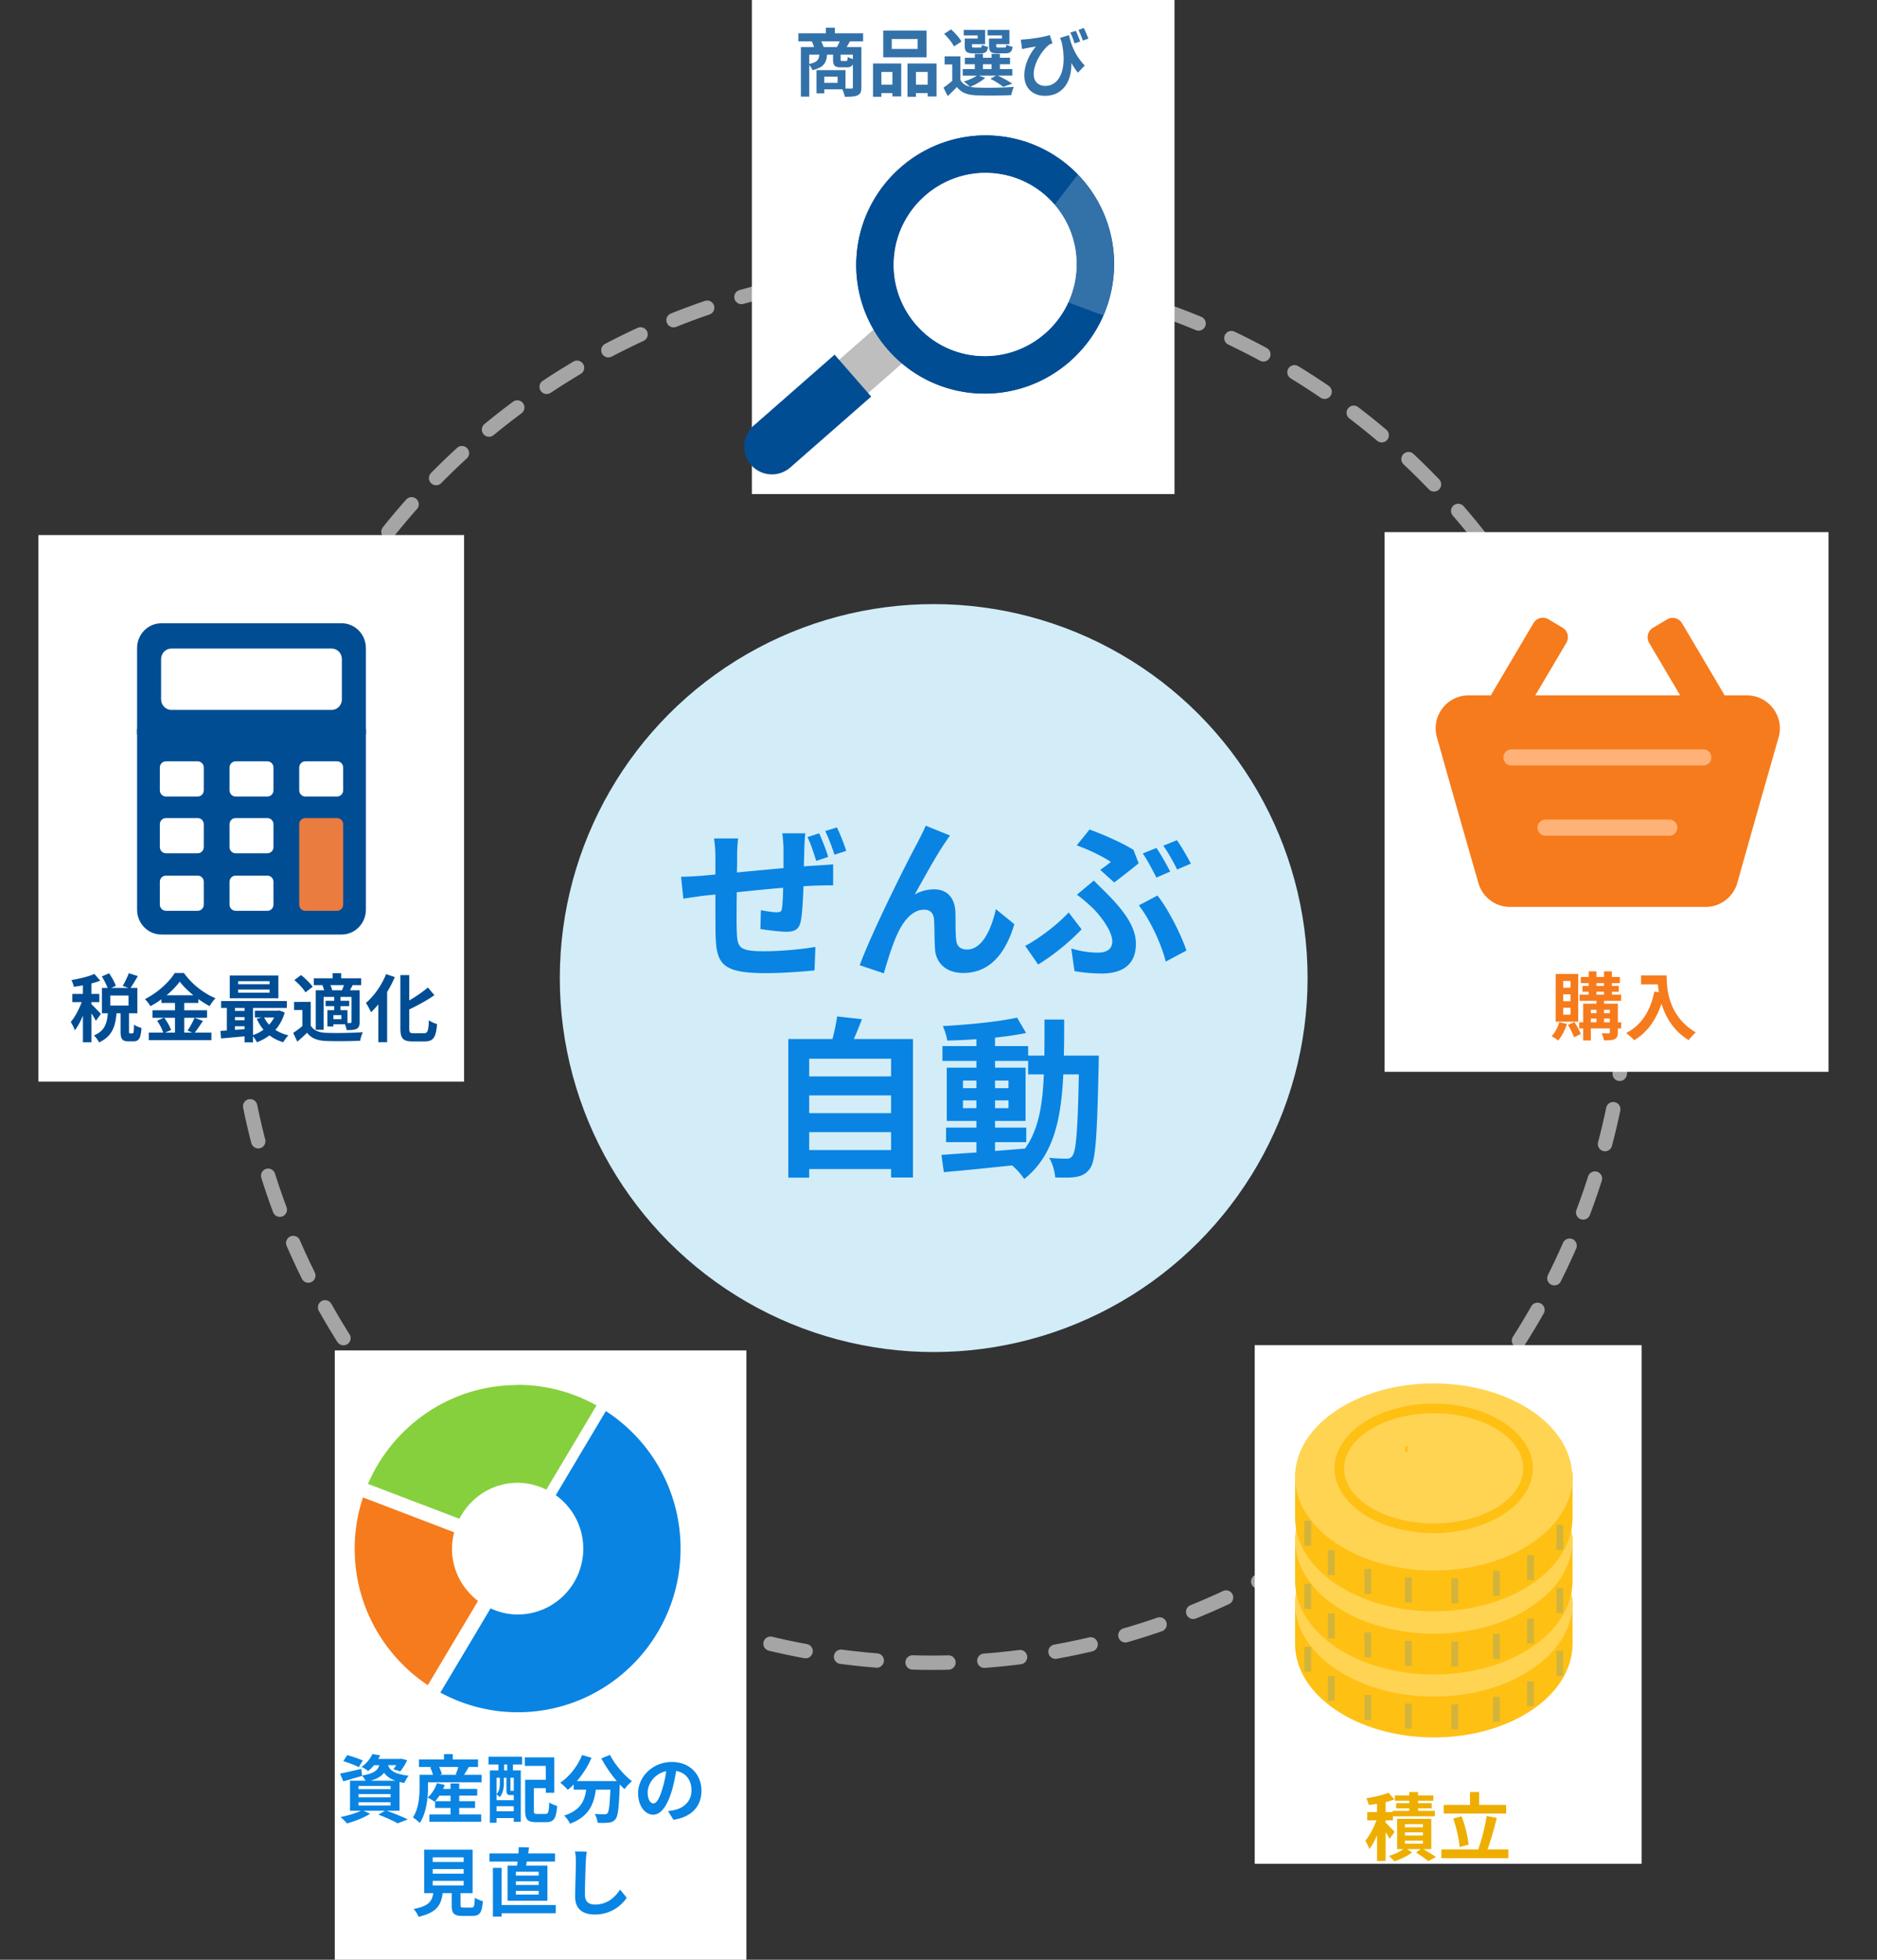 <svg xmlns="http://www.w3.org/2000/svg" width="342" height="357" fill="none"><rect width="100%" height="100%" fill="#333333" stroke="none"/><circle cx="169.817" cy="176.077" r="126.817" stroke="#A5A5A5" stroke-dasharray="6.54 6.54" stroke-linecap="round" stroke-width="2.616"/><circle cx="170.125" cy="178.173" r="68.125" fill="#D2EDF8"/><path fill="#0984E3" d="m150.893 156.102-2.167.723c-.44-1.351-.974-3.079-1.602-4.335l2.136-.691c.565 1.256 1.288 3.078 1.633 4.303m-8.356-4.303h4.21c-.094.471-.157 1.853-.189 2.67a601 601 0 0 1-.094 3.361c.848-.063 1.634-.126 2.356-.157.848-.063 2.073-.126 2.984-.22v3.833c-.534-.032-2.167.031-3.015.031-.66.031-1.477.063-2.388.126-.094 2.387-.22 4.932-.471 6.251-.314 1.633-1.099 2.042-2.701 2.042-1.1 0-3.582-.314-4.681-.503l.094-3.424c.974.189 2.231.377 2.859.377s.879-.094.974-.691c.125-.88.188-2.262.22-3.77-2.733.22-5.781.534-8.451.817-.031 2.827-.063 5.686 0 7.005.095 3.079.346 3.739 5.026 3.739 3.048 0 6.974-.377 9.299-.786l-.157 4.272c-2.105.22-5.906.503-8.859.503-8.073 0-9.047-1.696-9.173-7.099-.031-1.32-.031-4.335-.031-7.226l-2.105.22c-.974.126-2.921.409-3.738.534l-.408-3.989c.879 0 2.324-.063 3.895-.189l2.356-.219v-3.142a23 23 0 0 0-.251-3.424h4.398a24 24 0 0 0-.189 3.204c0 .723 0 1.759-.031 2.985 2.638-.252 5.654-.534 8.481-.786v-3.487c0-.816-.125-2.261-.22-2.858m7.822-.409 2.137-.659c.596 1.225 1.319 3.078 1.696 4.272l-2.136.691c-.471-1.351-1.068-3.047-1.697-4.304m22.744.817c-.314.377-.66.942-1.005 1.445-1.54 2.23-3.896 6.566-5.435 9.298a7.1 7.1 0 0 1 3.55-.942c2.324 0 3.738 1.508 3.864 4.084.063 1.382-.032 3.895.157 5.183.094 1.225.942 1.696 1.979 1.696 2.67 0 4.366-3.486 5.246-7.35l3.361 2.733c-1.602 5.371-4.492 8.89-9.298 8.89-3.393 0-5.026-2.074-5.152-4.335-.126-1.665-.094-4.21-.189-5.466-.094-1.1-.691-1.728-1.822-1.728-2.136 0-3.863 2.136-4.963 4.681-.848 1.822-1.885 5.277-2.356 6.911l-4.398-1.477c2.293-6.22 8.859-19.288 10.492-22.241.409-.848.974-1.853 1.54-3.173zm37.602 2.262c.817 1.162 1.916 3.141 2.513 4.303l-2.513 1.1c-.66-1.288-1.633-3.173-2.482-4.398zm3.738-1.414c.817 1.162 1.979 3.173 2.545 4.272l-2.513 1.069c-.629-1.32-1.665-3.142-2.513-4.336zm-11.434 7.697-2.545-2.294c.754-.502 1.508-1.099 1.948-1.445-1.351-.911-3.864-2.167-6.22-3.015l2.325-2.89c2.575.942 5.874 2.387 8.01 3.706l.942 2.451c-.848.691-3.235 2.607-4.46 3.487m-7.225 16.146-.597-4.115q2.544.754 4.806.754c1.571 0 2.67-.566 2.67-2.042 0-1.885-2.167-4.712-3.55-6.063-.785-.754-1.853-1.696-2.89-2.45l3.079-2.576c.911.942 1.728 1.696 2.513 2.513 3.33 3.361 5.152 6.157 5.152 9.016 0 4.178-2.953 5.403-6.189 5.403-1.696 0-3.518-.157-4.994-.44m20.387-3.738-3.77 2.01c-.754-3.11-2.827-7.602-4.9-10.24l3.393-1.791c1.916 2.387 4.335 7.131 5.277 10.021m-19.099-3.864c-1.728 1.822-4.587 4.367-7.917 6.408l-2.356-3.392c2.67-1.414 6.063-4.053 7.917-6.094zm-49.634 40.209h14.921v-3.267h-14.921zm14.921-9.958h-14.921v3.236h14.921zm0-6.691h-14.921v3.236h14.921zm-6.785-3.581h10.775V214.5h-3.99v-1.539h-14.921v1.571h-3.801v-25.257h8.042c.345-1.351.691-2.859.848-4.115l4.524.503a67 67 0 0 1-1.477 3.612m25.728 18.785v1.603c1.79-.126 3.644-.283 5.466-.44 2.45-3.393 3.204-7.885 3.424-13.508h-2.859v-2.45h-6.031v1.225h5.56v9.707h-5.56v1.225h5.686v2.638zm-5.843-6.188h2.45v-1.414h-2.45zm8.293-1.414h-2.45v1.414h2.45zm-2.45-2.23h2.45v-1.382h-2.45zm-5.843-1.382v1.382h2.45v-1.382zm18.377-4.555h6.377s-.032 1.225-.032 1.665c-.282 12.848-.534 17.403-1.539 18.848-.722 1.037-1.445 1.351-2.481 1.571-.943.188-2.388.157-3.896.125-.063-1.036-.471-2.544-1.099-3.581 1.382.126 2.576.157 3.173.157.471 0 .785-.126 1.068-.534.659-.848.973-4.681 1.162-14.827h-2.827c-.409 8.419-1.854 14.89-7.131 19.068-.471-.754-1.382-1.791-2.199-2.482-4.524.471-9.047.943-12.44 1.225l-.44-3.141c1.759-.126 3.958-.283 6.377-.44v-1.885h-5.529v-2.638h5.529v-1.225h-5.403v-9.707h5.403v-1.225h-6.188v-2.702h6.188v-1.256a108 108 0 0 1-5.309.251c-.125-.754-.471-1.916-.816-2.639 4.649-.251 10.083-.785 13.539-1.539l1.633 2.796c-1.665.345-3.612.628-5.654.848v1.539h6.031v1.728h2.953c.032-2.074.032-4.241.032-6.566h3.581c0 2.294 0 4.492-.063 6.566"/><path fill="#fff" d="M7 97.471h77.558v99.567H7z"/><path fill="#004D94" d="M24.977 132.77H66.67v32.94c0 2.499-1.98 4.529-4.419 4.529H29.395c-2.438 0-4.418-2.03-4.418-4.529z"/><path fill="#004D94" d="M29.395 113.536H62.25c2.438 0 4.418 2.03 4.418 4.53v15.714H24.977v-15.714c0-2.5 1.98-4.53 4.418-4.53"/><path fill="#004D94" d="M60.419 118.612H31.228c-1.037 0-1.876.861-1.876 1.923v7.335c0 1.062.84 1.923 1.876 1.923h29.191c1.036 0 1.876-.861 1.876-1.923v-7.335c0-1.062-.84-1.923-1.876-1.923M36.027 139.041H30.23c-.611 0-1.106.508-1.106 1.134v4.143c0 .627.495 1.134 1.106 1.134h5.796c.61 0 1.105-.507 1.105-1.134v-4.143c0-.626-.495-1.134-1.105-1.134M36.027 149.41H30.23c-.611 0-1.106.508-1.106 1.134v4.144c0 .626.495 1.133 1.106 1.133h5.796c.61 0 1.105-.507 1.105-1.133v-4.144c0-.626-.495-1.134-1.105-1.134M48.722 149.41h-5.796c-.61 0-1.106.508-1.106 1.134v4.144c0 .626.495 1.133 1.106 1.133h5.796c.61 0 1.106-.507 1.106-1.133v-4.144c0-.626-.495-1.134-1.106-1.134M48.722 159.907h-5.796c-.61 0-1.106.508-1.106 1.134v4.144c0 .626.495 1.133 1.106 1.133h5.796c.61 0 1.106-.507 1.106-1.133v-4.144c0-.626-.495-1.134-1.106-1.134M61.417 159.907h-5.796c-.61 0-1.105.508-1.105 1.134v4.144c0 .626.495 1.133 1.105 1.133h5.796c.611 0 1.106-.507 1.106-1.133v-4.144c0-.626-.495-1.134-1.106-1.134M48.722 139.041h-5.796c-.61 0-1.106.508-1.106 1.134v4.143c0 .627.495 1.134 1.106 1.134h5.796c.61 0 1.106-.507 1.106-1.134v-4.143c0-.626-.495-1.134-1.106-1.134M61.421 139.041h-5.796c-.61 0-1.105.508-1.105 1.134v4.143c0 .627.494 1.134 1.105 1.134h5.796c.611 0 1.106-.507 1.106-1.134v-4.143c0-.626-.495-1.134-1.106-1.134"/><path fill="#fff" d="M36.027 149.027H30.23c-.611 0-1.106.508-1.106 1.134v4.144c0 .626.495 1.133 1.106 1.133h5.796c.61 0 1.105-.507 1.105-1.133v-4.144c0-.626-.495-1.134-1.105-1.134M48.722 149.027h-5.796c-.61 0-1.106.508-1.106 1.134v4.144c0 .626.495 1.133 1.106 1.133h5.796c.61 0 1.106-.507 1.106-1.133v-4.144c0-.626-.495-1.134-1.106-1.134M48.722 159.508h-5.796c-.61 0-1.106.507-1.106 1.133v4.144c0 .626.495 1.134 1.106 1.134h5.796c.61 0 1.106-.508 1.106-1.134v-4.144c0-.626-.495-1.133-1.106-1.133"/><path fill="#004D94" d="M36.027 159.907H30.23c-.611 0-1.106.508-1.106 1.134v4.144c0 .626.495 1.133 1.106 1.133h5.796c.61 0 1.105-.507 1.105-1.133v-4.144c0-.626-.495-1.134-1.105-1.134"/><path fill="#fff" d="M61.421 138.689h-5.796c-.61 0-1.105.507-1.105 1.134v4.143c0 .626.494 1.134 1.105 1.134h5.796c.611 0 1.106-.508 1.106-1.134v-4.143c0-.627-.495-1.134-1.106-1.134"/><path fill="#EA7C3F" d="M61.421 149.031h-5.796c-.61 0-1.105.507-1.105 1.133v14.621c0 .626.494 1.134 1.105 1.134h5.796c.611 0 1.106-.508 1.106-1.134v-14.621c0-.626-.495-1.133-1.106-1.133"/><path fill="#fff" d="M36.027 138.689H30.23c-.611 0-1.106.507-1.106 1.134v4.143c0 .626.495 1.134 1.106 1.134h5.796c.61 0 1.105-.508 1.105-1.134v-4.143c0-.627-.495-1.134-1.105-1.134M48.722 138.689h-5.796c-.61 0-1.106.507-1.106 1.134v4.143c0 .626.495 1.134 1.106 1.134h5.796c.61 0 1.106-.508 1.106-1.134v-4.143c0-.627-.495-1.134-1.106-1.134M36.027 159.508H30.23c-.611 0-1.106.507-1.106 1.133v4.144c0 .626.495 1.134 1.106 1.134h5.796c.61 0 1.105-.508 1.105-1.134v-4.144c0-.626-.495-1.133-1.105-1.133M60.419 118.144H31.228c-1.037 0-1.876.861-1.876 1.923v7.334c0 1.063.84 1.924 1.876 1.924h29.191c1.036 0 1.876-.861 1.876-1.924v-7.334c0-1.062-.84-1.923-1.876-1.923"/><path fill="#004D94" d="m18.381 184.712-.917 1.253c-.161-.35-.485-.876-.808-1.361v5.257h-1.55v-4.839c-.432 1.038-.944 1.995-1.47 2.669-.148-.459-.485-1.119-.741-1.524.755-.876 1.496-2.305 1.995-3.612h-1.712v-1.497h1.927v-1.563c-.566.107-1.119.202-1.644.269a5.5 5.5 0 0 0-.445-1.226c1.483-.257 3.14-.647 4.179-1.119l1.065 1.226c-.486.189-1.025.364-1.604.513v1.9h1.442v1.497h-1.442v.391c.364.296 1.469 1.469 1.725 1.766m5.042-1.524v-1.833h-3.33v1.833zm.283 5.069h.431c.202 0 .256-.202.283-1.604.297.242.957.512 1.362.606-.135 1.928-.5 2.44-1.47 2.44h-.89c-1.2 0-1.455-.472-1.455-1.874v-3.235h-.742c-.188 2.319-.755 4.206-3.181 5.298-.162-.391-.607-.957-.93-1.267 2.008-.823 2.386-2.265 2.534-4.031H18.57v-4.624h1.038c-.216-.606-.647-1.442-1.052-2.089l1.321-.58c.486.715 1.025 1.645 1.227 2.292l-.863.377h3.168l-1.051-.377c.377-.634.863-1.604 1.105-2.305l1.645.526c-.445.781-.93 1.59-1.321 2.156h1.24v4.624h-1.524v3.222c0 .404.027.445.203.445m8.182-2.845h-1.954c.512.688 1.038 1.605 1.24 2.225l-1.106.472h1.82zm-1.523-4.111h4.866c-.997-.809-1.887-1.685-2.48-2.494-.58.809-1.415 1.685-2.386 2.494m5.082 4.111 1.537.567c-.513.741-1.038 1.563-1.51 2.13h3.047v1.375H27.115v-1.375h2.629a9.3 9.3 0 0 0-1.119-2.171l1.227-.526H27.79v-1.375h4.098v-1.334h-2.48v-.661c-.634.459-1.321.89-2.009 1.254-.202-.377-.647-.957-.997-1.294 2.291-1.119 4.448-3.141 5.446-4.759h1.658c1.456 2.036 3.626 3.734 5.756 4.597-.404.405-.768.944-1.065 1.443a17 17 0 0 1-2.049-1.281v.701h-2.575v1.334h4.152v1.375h-4.152v2.697h1.47l-.877-.364c.445-.634.985-1.618 1.281-2.333m13.669-6.12v-.552H43.4v.552zm0 1.537v-.566H43.4v.566zm1.604-3.114v4.139h-8.856v-4.139zm-.768 7.63h-1.82c.23.485.54.93.903 1.321.364-.391.674-.836.917-1.321m-7.145 1.604v.661c.566-.041 1.16-.081 1.753-.135v-.526zm0-1.671v.566h1.753v-.566zm1.753-1.658h-1.753v.539h1.753zm6.335.444.984.378c-.363 1.267-.943 2.319-1.698 3.168.674.445 1.483.782 2.373.997-.31.297-.729.877-.944 1.254q-1.435-.424-2.508-1.254a8.8 8.8 0 0 1-2.291 1.254 6 6 0 0 0-.715-1.078v1.091H44.56v-1.091c-1.55.148-3.087.283-4.274.39l-.12-1.375c.35-.026.754-.04 1.172-.08v-4.098h-1.052v-1.268H52.27v1.268h-6.174v4.933a6.9 6.9 0 0 0 1.915-.97 8.3 8.3 0 0 1-1.227-1.995l.89-.243h-1.24v-1.227h4.192zm9.625-3.666h1.793c.121-.283.243-.634.35-.944h-2.466c.161.31.283.661.323.944m3.532 5.756v-4.543h-2.008v.701h1.59v.971h-1.59v.741h1.267v2.346h.539c.148-.014.202-.054.202-.216m-1.847-.485v-.742H60.75v.742zm-3.478-6.161.23-.054h-1.78v-1.24h3.438v-.93h1.55v.93h3.64v1.24h-1.55c-.176.351-.338.661-.486.944h1.753v5.783c0 .647-.108.997-.54 1.24-.445.216-1.01.229-1.82.229-.04-.31-.175-.728-.31-1.065H60.75v.405h-1.092v-2.966h1.24v-.741H59.32v-.971h1.577v-.701H58.97v5.985h-1.442v-7.198h1.536a3.6 3.6 0 0 0-.337-.89m-1.752.256-1.321 1.011c-.378-.66-1.267-1.59-2.022-2.237l1.227-.917c.755.607 1.685 1.496 2.116 2.143m-.364 2.75v4.3c.526.904 1.47 1.281 2.844 1.335 1.618.067 4.8.027 6.66-.121-.19.377-.418 1.119-.5 1.563-1.67.081-4.528.108-6.173.041-1.604-.068-2.683-.459-3.492-1.497a32 32 0 0 1-1.779 1.618l-.755-1.591a16 16 0 0 0 1.672-1.24v-2.938h-1.51v-1.47zm13.736-5.055 1.591.526a22 22 0 0 1-1.402 2.723v9.139h-1.604v-6.874c-.431.525-.89 1.011-1.335 1.428-.175-.404-.633-1.294-.93-1.698 1.456-1.227 2.872-3.208 3.68-5.244m4.961 10.757h1.982c.647 0 .755-.458.862-2.359.378.283 1.052.593 1.483.688-.188 2.318-.606 3.168-2.197 3.168h-2.305c-1.699 0-2.184-.54-2.184-2.44v-9.639h1.618v4.611c1.267-.728 2.507-1.591 3.397-2.359l1.186 1.402c-1.335.943-3.006 1.846-4.583 2.601v3.397c0 .796.094.93.741.93"/><g clip-path="url(#a)"><path fill="#fff" d="M61 246h75v111H61z"/><g clip-path="url(#b)"><path fill="#F67B1C" d="M82.353 282.11c0-1.048.169-2.028.404-2.974l-16.618-6.354a29.6 29.6 0 0 0-1.514 9.328c0 10.409 5.315 19.533 13.322 24.873l9.15-15.343c-2.86-2.197-4.744-5.61-4.744-9.53"/><path fill="#0984E3" d="m110.38 257.067-9.117 15.309a11.94 11.94 0 0 1 5.013 9.733c0 6.624-5.349 11.998-11.942 11.998-1.783 0-3.432-.406-4.946-1.116l-9.15 15.344c4.205 2.264 8.982 3.582 14.096 3.582 16.382 0 29.67-13.349 29.67-29.808 0-10.51-5.416-19.736-13.59-25.042z"/><path fill="#86D03D" d="M94.296 252.303c-12.212 0-22.674 7.401-27.25 18.012l16.653 6.354c1.985-3.853 5.954-6.556 10.597-6.556 1.883 0 3.666.473 5.247 1.25l9.15-15.343c-4.272-2.366-9.15-3.751-14.397-3.751z"/></g><path fill="#0984E3" d="m66.096 320.709-.728 1.213c-.62-.337-1.887-.822-2.818-1.092l.701-1.092c.89.216 2.17.647 2.845.971m-.769 7.602v.594h5.837v-.594zm0-1.482v.579h5.837v-.579zm0-1.483v.579h5.837v-.579zm2.198-.957h4.515c-1.038-.378-1.658-.876-2.062-1.456-.472.633-1.227 1.105-2.453 1.456m5.27 5.473h-2.332c1.375.485 2.925 1.132 3.842 1.577l-1.86.714c-.768-.444-2.143-1.078-3.505-1.59l1.213-.701h-3.936l1.227.539c-1.12.728-2.845 1.388-4.206 1.766-.283-.31-.85-.89-1.186-1.173 1.307-.243 2.777-.674 3.707-1.132h-1.982v-5.473h2.817c-.161-.324-.417-.715-.633-.93l.013.054c-1.159.337-2.413.7-3.424.984l-.593-1.402c.998-.189 2.44-.526 3.869-.863l.135 1.213c2.143-.35 2.858-.93 3.154-1.887h-.97c-.31.377-.66.741-1.079 1.078-.283-.283-.836-.606-1.2-.755.971-.674 1.632-1.563 1.982-2.345l1.415.229a6 6 0 0 1-.35.661h3.977l.242-.041 1.065.27c-.35.728-.835 1.536-1.28 2.035l-1.24-.391c.161-.202.35-.458.525-.741h-1.496c.296.876 1.051 1.604 3.774 1.928-.296.296-.647.916-.795 1.307-.323-.054-.62-.108-.89-.175zm6.498-1.739h2.804v-1.011H80.06a8 8 0 0 1-.768 1.011m4.38 1.226v1.187h4.004v1.321h-9.45v-1.321h3.87v-1.187h-2.818v-1.213l-.094.095a7 7 0 0 0-1.267-.769c.741-.647 1.361-1.644 1.698-2.628l1.416.323c-.081.243-.189.485-.297.728h1.362v-.997h1.577v.997h3.276v1.227h-3.276v1.011h2.885v1.226zm-.16-7.468h-3.506c.23.445.418.958.499 1.321l-.404.108h3.167l-.242-.067c.175-.391.35-.903.485-1.362m1.05 1.429h3.195v1.375h-9.773v.809c0 1.887-.242 4.745-1.51 6.592-.242-.283-.916-.836-1.24-1.011 1.106-1.645 1.213-3.99 1.213-5.594v-2.171h2.44a7 7 0 0 0-.512-1.348l.297-.081H76.34v-1.361h4.556v-.984H82.5v.984h4.597v1.361h-1.672c-.31.513-.606 1.025-.862 1.429m7.846-.795v-1.078h-.553v1.078zm1.2 3.721v-2.386h-.607v2.183c0 .176.014.189.122.189h.242c.121 0 .148 0 .175-.04.014.013.04.04.068.054m-3.128 3.72h3.128v-.917H90.48zm.594-6.106h-.594v2.979c.526-.58.594-1.321.594-1.928zm2.412 3.154h-.458c-.58 0-.755-.175-.755-.971v-2.183h-.472v1.064c0 .755-.134 1.753-.754 2.454a4 4 0 0 0-.567-.499v1.065h3.128v-.93zM89 321.437l.013-1.416h6.12v1.416H93.46v1.078h1.43v9.355h-1.281v-.674H90.48v.85h-1.226v-9.531h1.563v-1.078zm8.883 9.004h1.51c.526 0 .607-.323.687-2.103.337.257 1.011.54 1.429.634-.162 2.278-.593 2.966-1.981 2.966h-1.874c-1.496 0-1.968-.459-1.968-2.117v-5.594h3.76v-2.534h-3.814v-1.551h5.365v6.444h-1.55v-.836h-2.17v4.058c0 .566.08.633.606.633m11.687-10.123 1.578-.634c.849 1.712 2.534 3.667 4.003 4.799-.431.337-1.051.984-1.361 1.442-.283-.256-.566-.552-.863-.862v.094c-.148 4.071-.31 5.662-.782 6.228-.337.431-.701.566-1.227.634-.458.067-1.24.067-2.035.04-.027-.485-.243-1.159-.526-1.618.742.054 1.443.068 1.78.068.242 0 .391-.027.539-.189.269-.283.418-1.483.539-4.3h-2.656c-.337 2.588-1.213 4.893-4.704 6.201-.202-.459-.674-1.119-1.065-1.483 3.046-.984 3.747-2.75 4.017-4.718h-2.278v-.944a10 10 0 0 1-1.079.971c-.296-.364-.984-1.011-1.375-1.294 1.685-1.133 3.168-2.993 3.977-5.042l1.726.499a16.2 16.2 0 0 1-2.67 4.246h7.28a23 23 0 0 1-2.818-4.138m9.477 8.209c.553 0 1.092-.836 1.631-2.642.31-.984.553-2.13.715-3.235-2.211.458-3.384 2.399-3.384 3.869 0 1.348.539 2.008 1.038 2.008m3.667 2.979-.998-1.577c.512-.067.89-.135 1.24-.216 1.712-.404 3.033-1.631 3.033-3.572 0-1.847-.997-3.222-2.79-3.532-.189 1.133-.418 2.373-.795 3.627-.796 2.696-1.955 4.34-3.411 4.34-1.469 0-2.723-1.631-2.723-3.882 0-3.074 2.683-5.716 6.147-5.716 3.303 0 5.392 2.305 5.392 5.217 0 2.804-1.725 4.799-5.095 5.311m-43.865 11.123v.836h5.635v-.836zm0-2.143v.835h5.635v-.835zm0-2.13v.835h5.635v-.835zm5.662 9.139h1.402c.458 0 .539-.229.606-1.793.337.257 1.052.526 1.47.634-.176 2.13-.594 2.683-1.928 2.683h-1.78c-1.604 0-1.981-.486-1.981-1.996v-2.156h-1.631c-.283 2.143-1.079 3.558-4.408 4.313-.148-.431-.58-1.092-.89-1.429 2.763-.512 3.343-1.415 3.572-2.884h-1.644v-7.913h8.816v7.913h-2.198v2.143c0 .431.081.485.594.485m13.642-5.837v-.687H94v.687zm0 1.726v-.674H94v.674zm0 1.752v-.687H94v.687zm-5.662-5.284h1.712c.04-.229.08-.485.108-.741h-5.123v-1.47h5.271c.027-.404.04-.795.054-1.146l1.887.054c-.054.364-.094.728-.162 1.092h4.894v1.47h-5.136c-.054.256-.095.512-.148.741h3.895v6.403H92.49zm8.776 7.185v1.496h-9.868v.607h-1.59v-8.87h1.59v6.767zm3.491-9.76 2.157.027a13.5 13.5 0 0 0-.175 1.78c-.068 1.429-.162 4.421-.162 6.079 0 1.348.809 1.78 1.833 1.78 2.211 0 3.613-1.268 4.57-2.723l1.213 1.496c-.863 1.267-2.75 3.046-5.796 3.046-2.184 0-3.6-.957-3.6-3.235 0-1.793.135-5.298.135-6.443 0-.634-.054-1.281-.175-1.807"/></g><g clip-path="url(#c)"><path fill="#fff" d="M228.617 245.041h70.493v94.479h-70.493z"/><path fill="#FFC014" d="M286.526 299.461c0 9.402-11.329 17.042-25.254 17.042-13.924 0-25.303-7.64-25.303-17.042s11.329-17.041 25.253-17.041c13.925 0 25.254 7.639 25.254 17.041z"/><path fill="#FFC014" d="M286.526 291.137h-50.557v8.325h50.557z"/><path fill="#FFD453" d="M286.526 292.019c0 9.402-11.329 17.041-25.254 17.041-13.924 0-25.303-7.639-25.303-17.041s11.329-17.041 25.253-17.041c13.925 0 25.254 7.639 25.254 17.041z"/><path fill="#FFC014" d="M261.223 302.253c-9.982 0-18.067-5.289-18.067-11.801s8.135-11.802 18.067-11.802 18.067 5.289 18.067 11.802c0 6.512-8.135 11.801-18.067 11.801m0-21.84c-8.983 0-16.32 4.505-16.32 10.039s7.287 10.038 16.32 10.038 16.32-4.505 16.32-10.038-7.287-10.039-16.32-10.039"/><path fill="#FFF9DF" d="M267.153 294.614c-.649.783-1.897 1.322-3.793 1.567.05.881.1 1.322.199 2.253h-3.343v-2.204a16.5 16.5 0 0 1-3.444-.49c-.998-.294-1.647-.636-2.096-1.028.649-1.175.948-1.714 1.647-2.84.549.391 1.247.734 2.146.979s1.846.343 2.795.343c1.796 0 2.645-.392 2.545-1.078 0-.391-.299-.636-.799-.832-.499-.196-1.247-.392-2.295-.588-1.148-.195-2.047-.44-2.695-.685a3.5 3.5 0 0 1-1.597-1.126c-.4-.49-.5-1.176-.35-2.008.15-.931.649-1.714 1.398-2.302.798-.587 1.746-.93 2.944-1.077v-1.469h1.697c0 .538.05.832.15 1.42.599.049 1.148.147 1.747.294a8.2 8.2 0 0 1 1.647.587c-.25.882-.35 1.323-.599 2.253-1.298-.588-2.396-.881-3.494-.881-.699 0-1.148.097-1.497.244-.3.196-.499.441-.499.735s.15.539.549.685a10.7 10.7 0 0 0 1.946.49c1.048.196 1.897.392 2.595.637s1.348.587 1.897 1.126c.549.49.948 1.224 1.098 2.155.2 1.028.1 1.958-.549 2.742z"/><path fill="#D3B43B" d="M279.336 306.464h-.898v4.211h.898z"/><path fill="#D3B43B" d="M279.486 310.822h-1.248v-4.554h1.248zm-.898-.343h.549v-3.868h-.549zM284.625 300.881h-.898v4.212h.898z"/><path fill="#D3B43B" d="M284.83 305.289h-1.248v-4.554h1.248zm-.899-.342h.549v-3.869h-.549zM238.719 300.147h-.899v4.211h.899z"/><path fill="#D3B43B" d="M238.908 304.555h-1.248V300h1.248zm-.898-.343h.549v-3.869h-.549zM243.051 305.533h-.899v4.212h.899z"/><path fill="#D3B43B" d="M243.201 309.892h-1.248v-4.555h1.248zm-.899-.343h.549v-3.869h-.549zM249.641 308.961h-.899v4.212h.899z"/><path fill="#D3B43B" d="M249.841 313.32h-1.247v-4.554h1.247zm-.898-.343h.549v-3.869h-.549zM257.031 310.528h-.898v4.212h.898z"/><path fill="#D3B43B" d="M257.228 314.887h-1.248v-4.554h1.248zm-.898-.343h.549v-3.868h-.549zM265.559 310.626h-.899v4.212h.899z"/><path fill="#D3B43B" d="M265.709 315.034h-1.248v-4.555h1.248zm-.849-.343h.549v-3.869h-.549zM273.105 309.255h-.898v4.212h.898z"/><path fill="#D3B43B" d="M273.295 313.663h-1.248v-4.555h1.248zm-.899-.343h.549v-3.869h-.549z"/><path fill="#FFC014" d="M286.526 288.003c0 9.402-11.329 17.041-25.254 17.041-13.924 0-25.303-7.639-25.303-17.041s11.329-17.042 25.253-17.042c13.925 0 25.254 7.64 25.254 17.042z"/><path fill="#FFC014" d="M286.526 279.678h-50.557v8.325h50.557z"/><path fill="#FFD453" d="M286.526 280.56c0 9.402-11.329 17.041-25.254 17.041-13.924 0-25.303-7.639-25.303-17.041s11.329-17.041 25.253-17.041c13.925 0 25.254 7.639 25.254 17.041z"/><path fill="#FFC014" d="M261.223 290.794c-9.982 0-18.067-5.289-18.067-11.802s8.135-11.802 18.067-11.802 18.067 5.289 18.067 11.802-8.135 11.802-18.067 11.802m0-21.841c-8.983 0-16.32 4.506-16.32 10.039 0 5.534 7.287 10.039 16.32 10.039s16.32-4.505 16.32-10.039-7.287-10.039-16.32-10.039"/><path fill="#FFF9DF" d="M267.153 283.203c-.649.784-1.897 1.322-3.793 1.567.05.882.1 1.322.199 2.253h-3.343v-2.204a16.6 16.6 0 0 1-3.444-.489c-.998-.294-1.647-.637-2.096-1.029.649-1.175.948-1.714 1.647-2.84.549.392 1.247.735 2.146.979.898.245 1.846.343 2.795.343 1.796 0 2.645-.392 2.545-1.077 0-.392-.299-.637-.799-.833-.499-.196-1.247-.391-2.295-.587-1.148-.196-2.047-.441-2.695-.686a3.48 3.48 0 0 1-1.597-1.126c-.4-.49-.5-1.175-.35-2.008.15-.93.649-1.714 1.398-2.301.798-.588 1.746-.931 2.944-1.078v-1.469h1.697c0 .539.05.833.15 1.42.599.049 1.148.147 1.747.294a8 8 0 0 1 1.647.588c-.25.881-.35 1.322-.599 2.252-1.298-.587-2.396-.881-3.494-.881-.699 0-1.148.098-1.497.245-.3.196-.499.44-.499.734s.15.539.549.686a10.7 10.7 0 0 0 1.946.49c1.048.195 1.897.391 2.595.636s1.348.588 1.897 1.126c.549.539.948 1.225 1.098 2.155.2 1.028.1 1.959-.549 2.742z"/><path fill="#D3B43B" d="M279.336 295.005h-.898v4.212h.898z"/><path fill="#D3B43B" d="M279.486 299.414h-1.248v-4.555h1.248zm-.898-.392h.549v-3.869h-.549zM284.625 289.424h-.898v4.211h.898z"/><path fill="#D3B43B" d="M284.83 293.831h-1.248v-4.555h1.248zm-.899-.343h.549v-3.869h-.549zM238.719 288.737h-.899v4.211h.899z"/><path fill="#D3B43B" d="M238.908 293.096h-1.248v-4.554h1.248zm-.898-.343h.549v-3.868h-.549zM243.051 294.076h-.899v4.211h.899z"/><path fill="#D3B43B" d="M243.201 298.482h-1.248v-4.554h1.248zm-.899-.392h.549v-3.868h-.549zM249.641 297.503h-.899v4.212h.899z"/><path fill="#D3B43B" d="M249.841 301.91h-1.247v-4.555h1.247zm-.898-.392h.549v-3.869h-.549zM257.031 299.069h-.898v4.212h.898z"/><path fill="#D3B43B" d="M257.228 303.477h-1.248v-4.554h1.248zm-.898-.392h.549v-3.868h-.549zM265.559 299.218h-.899v4.211h.899z"/><path fill="#D3B43B" d="M265.709 303.576h-1.248v-4.554h1.248zm-.849-.343h.549v-3.868h-.549zM273.105 297.796h-.898v4.212h.898z"/><path fill="#D3B43B" d="M273.295 302.204h-1.248v-4.554h1.248zm-.899-.343h.549v-3.868h-.549z"/><path fill="#FFC014" d="M286.526 276.494c0 9.403-11.329 17.042-25.254 17.042-13.924 0-25.303-7.639-25.303-17.042 0-9.402 11.329-17.041 25.253-17.041 13.925 0 25.254 7.639 25.254 17.041z"/><path fill="#FFC014" d="M286.526 268.17h-50.557v8.325h50.557z"/><path fill="#FFD453" d="M286.526 269.052c0 9.402-11.329 17.041-25.254 17.041-13.924 0-25.303-7.639-25.303-17.041s11.329-17.041 25.253-17.041c13.925 0 25.254 7.639 25.254 17.041z"/><path fill="#FFC014" d="M261.223 279.287c-9.982 0-18.067-5.289-18.067-11.802s8.135-11.801 18.067-11.801 18.067 5.288 18.067 11.801-8.135 11.802-18.067 11.802m0-21.841c-8.983 0-16.32 4.506-16.32 10.039 0 5.534 7.287 10.039 16.32 10.039s16.32-4.505 16.32-10.039-7.287-10.039-16.32-10.039"/><path fill="#FFC014" d="M256.477 263.469h-.45v1.029h.45z"/><path fill="#D3B43B" d="M279.336 283.449h-.898v4.212h.898z"/><path fill="#D3B43B" d="M279.486 287.855h-1.248v-4.554h1.248zm-.898-.342h.549v-3.869h-.549zM284.625 277.915h-.898v4.211h.898z"/><path fill="#D3B43B" d="M284.83 282.322h-1.248v-4.554h1.248zm-.899-.343h.549v-3.868h-.549zM238.719 277.181h-.899v4.211h.899z"/><path fill="#D3B43B" d="M238.908 281.587h-1.248v-4.554h1.248zm-.898-.342h.549v-3.869h-.549zM243.051 282.518h-.899v4.211h.899z"/><path fill="#D3B43B" d="M243.201 286.926h-1.248v-4.554h1.248zm-.899-.343h.549v-3.869h-.549zM249.641 285.947h-.899v4.212h.899z"/><path fill="#D3B43B" d="M249.841 290.353h-1.247v-4.554h1.247zm-.898-.342h.549v-3.869h-.549zM257.031 287.513h-.898v4.212h.898z"/><path fill="#D3B43B" d="M257.228 291.92h-1.248v-4.554h1.248zm-.898-.342h.549v-3.869h-.549zM265.559 287.661h-.899v4.211h.899z"/><path fill="#D3B43B" d="M265.709 292.067h-1.248v-4.554h1.248zm-.849-.342h.549v-3.869h-.549zM273.105 286.288h-.898v4.211h.898z"/><path fill="#D3B43B" d="M273.295 290.696h-1.248v-4.554h1.248zm-.899-.392h.549v-3.868h-.549z"/><path fill="#EEAE00" d="m254.104 333.717-.917 1.254c-.148-.31-.431-.769-.714-1.214v5.258h-1.564v-4.678c-.418.971-.903 1.86-1.402 2.507-.148-.458-.485-1.118-.741-1.523.768-.89 1.537-2.386 2.035-3.72h-1.685v-1.497h1.793v-1.509c-.526.08-1.038.148-1.523.202-.067-.337-.27-.89-.431-1.227 1.442-.202 3.033-.566 4.044-.997l1.065 1.226a12 12 0 0 1-1.591.485v1.82h1.254v-.229h3.046v-.458h-2.386v-.93h2.386v-.459h-2.629v-.97h2.629v-.607h1.604v.607h2.791v.97h-2.791v.459h2.481v.93h-2.481v.458h3.06v.998h-7.63v.728h-1.334v.431c.431.404 1.402 1.402 1.631 1.685m1.887 1.577v.566h3.276v-.566zm0-1.496v.58h3.276v-.58zm0-1.483v.566h3.276v-.566zm4.799 4.543h-1.442c.822.485 1.752 1.051 2.291 1.429l-1.401.755c-.499-.418-1.429-1.079-2.225-1.577l.836-.607h-2.453l.903.593c-.822.634-2.157 1.281-3.235 1.631-.243-.283-.688-.714-.984-.997.916-.27 1.981-.769 2.655-1.227h-1.173v-5.527h6.228zm13.642-8.061v1.577h-11.377v-1.577h4.785v-2.346h1.672v2.346zm-6.848 7.239-1.644.444c-.095-1.401-.566-3.558-1.16-5.203l1.537-.404c.634 1.658 1.132 3.747 1.267 5.163m3.451.862h3.788v1.605h-12.199v-1.605h6.713c.606-1.631 1.253-4.138 1.536-6.079l1.847.337c-.472 1.981-1.105 4.165-1.685 5.742"/></g><path fill="#fff" d="M252.281 96.938h80.882v98.31h-80.882z"/><path fill="#F67B1C" d="m279.408 113.512-7.59 12.845a2.01 2.01 0 0 0 .7 2.747l2.561 1.527a1.99 1.99 0 0 0 2.735-.697l7.589-12.845a2.01 2.01 0 0 0-.7-2.746l-2.56-1.528a1.99 1.99 0 0 0-2.735.697M303.742 112.84l-2.56 1.528a2.01 2.01 0 0 0-.699 2.747l7.594 12.842a1.99 1.99 0 0 0 2.735.697l2.56-1.529a2.01 2.01 0 0 0 .699-2.747l-7.594-12.842a1.99 1.99 0 0 0-2.735-.696"/><path fill="#F67B1C" d="M267.586 126.677c-3.977 0-6.853 3.798-5.775 7.625a3954 3954 0 0 0 7.573 26.589 5.99 5.99 0 0 0 5.756 4.322h35.631a6 6 0 0 0 5.776-4.375 4688 4688 0 0 1 7.518-26.478c1.107-3.844-1.774-7.683-5.773-7.683z"/><path fill="#FFB277" d="M310.357 136.508h-35.025a1.47 1.47 0 0 0 0 2.937h35.025a1.468 1.468 0 0 0 0-2.937M304.16 149.302h-22.5a1.469 1.469 0 1 0 0 2.936h22.5a1.468 1.468 0 1 0 0-2.936"/><path fill="#F67B1C" d="M286.154 179.935v-1.24h-1.335v1.24zm0 2.454v-1.254h-1.335v1.254zm0 2.453v-1.267h-1.335v1.267zm1.402-7.414v8.695h-4.098v-8.695zm-3.451 8.789 1.402.31c-.351 1.133-.971 2.292-1.604 3.02a8 8 0 0 0-1.186-.782c.606-.634 1.118-1.604 1.388-2.548m1.577.472 1.186-.499c.445.674.944 1.578 1.16 2.171l-1.24.606c-.189-.62-.674-1.577-1.106-2.278m6.592-.458h1.051v-.674h-1.051zm-2.413-.674v.674h1.025v-.674zm1.025-1.604h-1.025v.62h1.025zm2.439 0h-1.051v.62h1.051zm-2.439-3.29v.526h1.375v-.526zm0-1.563v.498h1.375v-.498zm4.515 7.131v1.119h-.62v.714c0 .674-.134 1.011-.579 1.227-.445.215-1.079.229-1.955.229-.054-.377-.243-.93-.418-1.281.526.014 1.106.014 1.267.014.176 0 .229-.054.229-.202v-.701h-3.464v2.183h-1.402v-2.183h-.728v-1.119h.728v-3.397h2.427v-.513h-3.087v-1.132h1.685v-.526h-1.146v-1.065h1.146v-.498h-1.456v-1.133h1.456v-1.024h1.402v1.024h1.375v-1.024h1.428v1.024h1.456v1.133h-1.456v.498h1.254v1.065h-1.254v.526h1.699v1.132h-3.114v.513h2.507v3.397zm3.6-8.547h4.664c0 2.548.364 7.468 5.325 10.394-.351.283-1.011.984-1.295 1.402-2.79-1.686-4.219-4.233-4.96-6.646-1.011 3.019-2.629 5.257-4.975 6.659-.296-.337-1.051-.998-1.469-1.308 2.804-1.415 4.408-4.017 5.15-7.562l.822.148a16 16 0 0 1-.189-1.456h-3.073z"/><path fill="#fff" d="M137 0h77v90h-77z"/><path fill="#BEBEBE" d="m166.469 64.357-11.716 10.268a4.03 4.03 0 0 1-2.927.997 3.98 3.98 0 0 1-2.765-1.366c-1.461-1.674-1.286-4.231.391-5.701l11.715-10.269z"/><path fill="#004D94" d="m158.734 72.242-14.73 12.91a5.06 5.06 0 0 1-3.68 1.253 5 5 0 0 1-3.477-1.718c-1.838-2.103-1.617-5.32.491-7.168l14.73-12.91zM180.644 31.531c9.17.595 16.115 8.547 15.486 17.731-.63 9.185-8.598 16.17-17.769 15.574a16.47 16.47 0 0 1-9.189-3.525 16.8 16.8 0 0 1-4.03-4.614 16.54 16.54 0 0 1-2.267-9.592c.629-9.185 8.598-16.169 17.769-15.574m.467-6.813c-12.913-.838-24.152 9-25.04 21.946a23.36 23.36 0 0 0 3.187 13.525 23.3 23.3 0 0 0 5.678 6.5 23.26 23.26 0 0 0 12.958 4.96c12.913.838 24.152-9 25.039-21.945s-8.91-24.149-21.822-24.986"/><path fill="#004D94" d="M180.644 31.531c9.17.595 16.115 8.547 15.486 17.731-.63 9.185-8.598 16.17-17.769 15.574a16.47 16.47 0 0 1-9.189-3.525 16.8 16.8 0 0 1-4.03-4.614 16.54 16.54 0 0 1-2.267-9.592c.629-9.185 8.598-16.169 17.769-15.574m.467-6.813c-12.913-.838-24.152 9-25.04 21.946a23.36 23.36 0 0 0 3.187 13.525 23.3 23.3 0 0 0 5.678 6.5 23.26 23.26 0 0 0 12.958 4.96c12.913.838 24.152-9 25.039-21.945s-8.91-24.149-21.822-24.986"/><path fill="#fff" fill-opacity=".2" d="M196.393 31.799c4.444 4.607 7.003 11.011 6.532 17.91a23.5 23.5 0 0 1-1.882 7.76l-6.396-2.374a16.7 16.7 0 0 0 1.479-5.829 16.62 16.62 0 0 0-3.965-11.975z"/><path fill="#fff" d="M196.129 49.264c.63-9.185-6.315-17.136-15.486-17.731s-17.139 6.389-17.769 15.574a16.54 16.54 0 0 0 2.268 9.591 16.7 16.7 0 0 0 4.03 4.614 16.47 16.47 0 0 0 9.188 3.526c9.171.595 17.14-6.39 17.769-15.574"/><path fill="#3371A9" d="M150.064 8.573h2.44c.161-.324.35-.701.498-1.052h-3.37c.176.35.351.755.432 1.052m5.338 2.183v-.808h-2.238v.849c0 .283.041.323.27.323h.701c.229 0 .283-.094.323-.741.202.135.607.283.944.377m-7.954-.808v1.698c1.443-.283 1.753-.768 1.847-1.698zm5.163 5.149v-1.132h-2.426v1.132zm4.651-7.576h-2.399c-.216.391-.418.755-.594 1.052h2.683v7.306c0 .795-.162 1.226-.687 1.483-.526.242-1.281.27-2.333.27-.067-.378-.269-.958-.458-1.362h-3.289v.741h-1.415v-4.233h5.284v3.344c.472.013.89.013 1.051.013.229 0 .297-.067.297-.27v-4.138c-.202.404-.539.54-1.079.54h-1.091c-1.2 0-1.443-.365-1.443-1.457v-.862h-1.092c-.121 1.496-.62 2.359-2.669 2.83a3.2 3.2 0 0 0-.58-.943v5.77h-1.523V8.572h2.4a9 9 0 0 0-.418-1.052h-2.44V6.065h5.015v-1.01h1.631v1.01h5.149zm9.935 1.402v-1.82h-4.718v1.82zm1.631-3.357v4.88h-7.899v-4.88zm-6.228 7.536h-2.008v2.319h2.008zm-3.532 4.53v-6.067h5.136v5.999H162.6v-.607h-2.008v.674zm7.819-2.212h2.143v-2.318h-2.143zm-1.537-3.855h5.298v6.012h-1.618v-.62h-2.143v.674h-1.537zm17.215-4.543v-.566h-2.616v-1.01h3.977v2.6h-2.413v.27c0 .297.067.35.404.35h1.092c.27 0 .324-.08.378-.538.242.175.768.337 1.119.404-.135.93-.486 1.186-1.335 1.186h-1.442c-1.213 0-1.524-.31-1.524-1.388V7.022zm-4.422 0v-.566h-2.548v-1.01h3.896v2.6h-2.386v.284c0 .283.054.337.404.337h1.038c.27 0 .324-.081.378-.526.229.175.741.337 1.105.405-.135.916-.499 1.172-1.307 1.172h-1.416c-1.186 0-1.523-.31-1.523-1.388V7.022zm-2.966.553-1.361.89c-.297-.66-1.106-1.631-1.793-2.305l1.267-.81c.701.648 1.55 1.551 1.887 2.225M179.1 11.7v.89h1.564v-.89zm-.768 2.076 1.173.404c-.675.634-1.807 1.254-2.723 1.631.337.081.7.122 1.105.135 1.658.081 4.961.04 6.848-.121a6.7 6.7 0 0 0-.472 1.496c-1.712.095-4.691.122-6.376.04-1.618-.067-2.723-.458-3.532-1.51a28 28 0 0 1-1.685 1.646l-.755-1.524c.485-.35 1.079-.795 1.591-1.254V11.74h-1.389v-1.469h2.872v4.314c.364.633.957 1.024 1.739 1.213a9.6 9.6 0 0 0-1.133-.944c.876-.27 1.82-.647 2.386-1.078h-2.561V12.59h2.197v-.89h-1.806v-1.173h1.806v-.714h1.483v.714h1.564v-.714h1.523v.714h1.847V11.7h-1.847v.89h2.265v1.186h-2.629c.93.445 1.995 1.024 2.602 1.456l-1.631.593c-.513-.418-1.456-1.038-2.346-1.47l1.025-.58zm19.977-6.727-1.011.337c-.215-.606-.512-1.388-.795-1.94l.971-.338c.283.553.633 1.402.835 1.941m-1.496.513-1.011.337c-.216-.634-.485-1.389-.782-1.969l1.011-.31c.243.553.593 1.389.782 1.942M193.16 6.9l1.618-.499c.364 1.672 1.118 3.748 2.871 5.527l-1.254 1.321a17 17 0 0 1-1.199-1.78c.121 3.06-1.335 5.986-4.813 5.986-2.224 0-3.747-1.429-3.747-3.72 0-2.01 1.038-4.031 2.102-5.244a31 31 0 0 0-1.725.283c-.256.054-.472.094-.782.175l-.242-1.739c.242 0 .512-.013.768-.04 1.402-.108 3.64-.472 4.516-.782l.499 1.496c-.189.067-.472.175-.661.297-.917.714-2.763 3.073-2.763 5.31 0 1.484.957 2.158 2.116 2.158 2.588 0 4.058-3.087 2.979-7.967-.094-.256-.189-.512-.283-.782"/><defs><clipPath id="a"><path fill="#fff" d="M61 246h75v111H61z"/></clipPath><clipPath id="b"><path fill="#fff" d="M64.625 252.302H124v59.649H64.625z"/></clipPath><clipPath id="c"><path fill="#fff" d="M228.617 245.041h70.493v94.479h-70.493z"/></clipPath></defs></svg>
